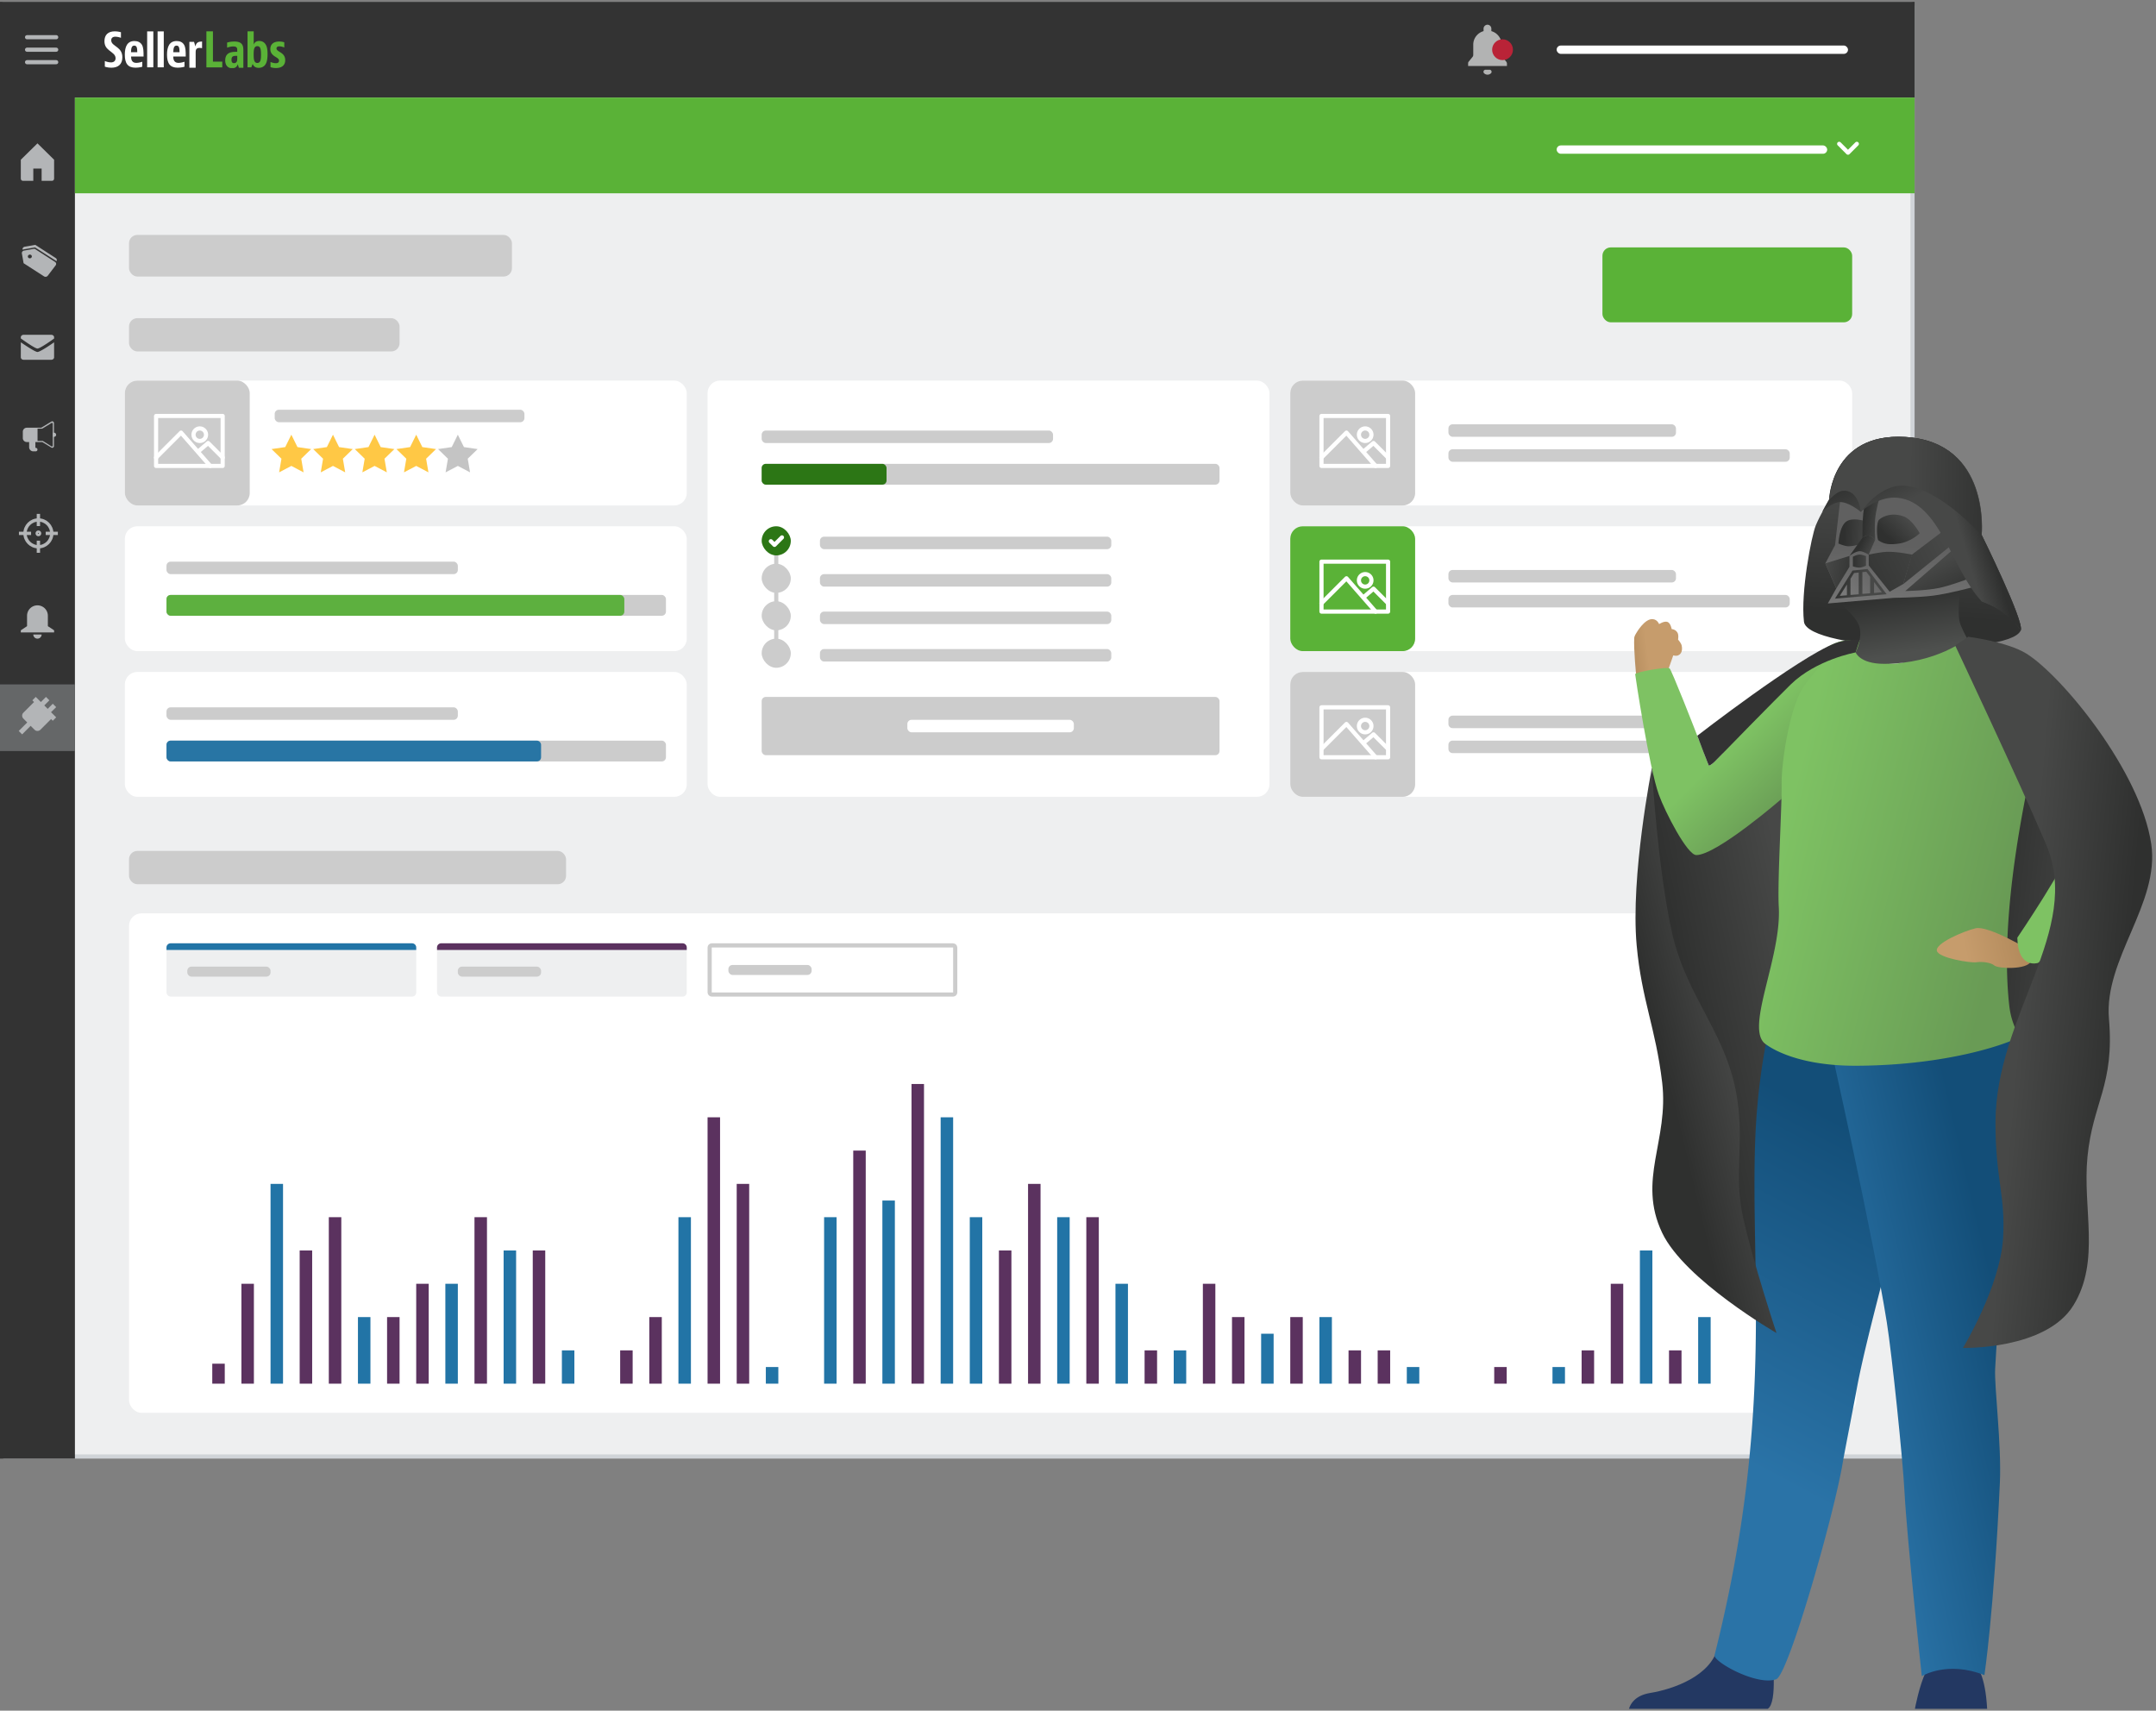 <svg width="518" height="411" viewBox="0 0 518 411" fill="none" xmlns="http://www.w3.org/2000/svg"><rect x="0" y="0" width="518" height="411" fill="#808080" stroke="none"/><g clip-path="url(#clip0)"><path d="M.5 1.44a.5.5 0 01.5-.5h458a.5.5 0 01.5.5v348.001a.5.5 0 01-.5.5H1a.5.5 0 01-.5-.5v-348z" fill="#EEEFF0" stroke="#D0D4D8"/><rect x="30" y="91.441" width="135" height="30" rx="3" fill="#fff"/><path d="M70 104.441l1.47 2.977 3.285.478-2.377 2.317.56 3.273L70 111.941l-2.939 1.545.561-3.273-2.377-2.317 3.285-.478 1.47-2.977zm10 0l1.47 2.977 3.285.478-2.377 2.317.56 3.273L80 111.941l-2.939 1.545.561-3.273-2.377-2.317 3.285-.478 1.47-2.977zm10 0l1.47 2.977 3.285.478-2.377 2.317.56 3.273L90 111.941l-2.939 1.545.561-3.273-2.377-2.317 3.285-.478 1.47-2.977zm10 0l1.469 2.977 3.286.478-2.377 2.317.561 3.273-2.939-1.545-2.939 1.545.561-3.273-2.377-2.317 3.285-.478 1.47-2.977z" fill="#FFC845"/><path d="M110 104.441l1.469 2.977 3.286.478-2.377 2.317.561 3.273-2.939-1.545-2.939 1.545.561-3.273-2.377-2.317 3.286-.478 1.469-2.977z" fill="#C4C4C4"/><rect x="66" y="98.441" width="60" height="3" rx="1" fill="#CCC"/><rect x="170" y="91.441" width="135" height="100" rx="3" fill="#fff"/><rect x="183" y="103.441" width="70" height="3" rx="1" fill="#CCC"/><rect x="183" y="167.441" width="110" height="14" rx="1" fill="#CCC"/><rect x="186" y="129.441" width="1" height="27" rx=".5" fill="#CCC"/><rect x="218" y="172.941" width="40" height="3" rx="1" fill="#fff"/><rect x="183" y="111.441" width="110" height="5" rx="1" fill="#CCC"/><rect x="197" y="128.941" width="70" height="3" rx="1" fill="#CCC"/><rect x="183" y="126.441" width="7" height="7" rx="3.5" fill="#2C7615"/><path d="M185.204 130.037l.874.874 1.797-1.796" stroke="#fff" stroke-linecap="round" stroke-linejoin="round"/><rect x="197" y="137.941" width="70" height="3" rx="1" fill="#CCC"/><rect x="183" y="135.441" width="7" height="7" rx="3.5" fill="#CCC"/><rect x="197" y="146.941" width="70" height="3" rx="1" fill="#CCC"/><rect x="183" y="144.441" width="7" height="7" rx="3.5" fill="#CCC"/><rect x="197" y="155.941" width="70" height="3" rx="1" fill="#CCC"/><rect x="183" y="153.441" width="7" height="7" rx="3.5" fill="#CCC"/><rect x="183" y="111.441" width="30" height="5" rx="1" fill="#2C7615"/><rect x="310" y="91.441" width="135" height="30" rx="3" fill="#fff"/><rect x="348" y="101.941" width="54.667" height="3" rx="1" fill="#CCC"/><rect x="348" y="107.941" width="82" height="3" rx="1" fill="#CCC"/><rect x="310" y="126.441" width="135" height="30" rx="3" fill="#fff"/><rect x="348" y="136.941" width="54.667" height="3" rx="1" fill="#CCC"/><rect x="348" y="142.941" width="82" height="3" rx="1" fill="#CCC"/><rect x="310" y="161.441" width="135" height="30" rx="3" fill="#fff"/><rect x="310" y="161.441" width="30" height="30" rx="3" fill="#CCC"/><path d="M317.5 181.941v-12h16v12h-16z" stroke="#fff" stroke-linecap="round" stroke-linejoin="round"/><path d="M317.5 179.941l6-6 7 8m-2.875-3.469L330 176.44l3.503 3.501m-5.503-4a1.5 1.5 0 10-.001-3.001 1.5 1.5 0 00.001 3.001z" stroke="#fff" stroke-linecap="round" stroke-linejoin="round"/><rect x="310" y="126.441" width="30" height="30" rx="3" fill="#5AB237"/><path d="M317.5 146.941v-12h16v12h-16z" stroke="#fff" stroke-linecap="round" stroke-linejoin="round"/><path d="M317.5 144.941l6-6 7 8m-2.875-3.469L330 141.44l3.503 3.501m-5.503-4a1.5 1.5 0 10-.001-3.001 1.5 1.5 0 00.001 3.001z" stroke="#fff" stroke-linecap="round" stroke-linejoin="round"/><rect x="310" y="91.441" width="30" height="30" rx="3" fill="#CCC"/><path d="M317.5 111.941v-12h16v12h-16z" stroke="#fff" stroke-linecap="round" stroke-linejoin="round"/><path d="M317.5 109.941l6-6 7 8m-2.875-3.469L330 106.44l3.503 3.501m-5.503-4a1.5 1.5 0 10-.001-3.001 1.5 1.5 0 00.001 3.001z" stroke="#fff" stroke-linecap="round" stroke-linejoin="round"/><rect x="30" y="91.441" width="30" height="30" rx="3" fill="#CCC"/><path d="M37.5 111.941v-12h16v12h-16z" stroke="#fff" stroke-linecap="round" stroke-linejoin="round"/><path d="M37.5 109.941l6-6 7 8m-2.875-3.469L50 106.44l3.503 3.501m-5.503-4a1.5 1.5 0 100-3 1.5 1.5 0 000 3z" stroke="#fff" stroke-linecap="round" stroke-linejoin="round"/><path d="M348 172.941a1 1 0 011-1h50a1 1 0 011 1v1a1 1 0 01-1 1h-50a1 1 0 01-1-1v-1zm0 6a1 1 0 011-1h80a1 1 0 011 1v1a1 1 0 01-1 1h-80a1 1 0 01-1-1v-1z" fill="#CCC"/><rect x="30" y="126.441" width="135" height="30" rx="3" fill="#fff"/><rect x="40" y="142.941" width="120" height="5" rx="1" fill="#CCC"/><rect x="40" y="142.941" width="110" height="5" rx="1" fill="#5DB03F"/><rect x="40" y="134.941" width="70" height="3" rx="1" fill="#CCC"/><rect x="30" y="161.441" width="135" height="30" rx="3" fill="#fff"/><rect x="40" y="177.941" width="120" height="5" rx="1" fill="#CCC"/><rect x="40" y="177.941" width="90" height="5" rx="1" fill="#2875A4"/><rect x="40" y="169.941" width="70" height="3" rx="1" fill="#CCC"/><rect x="385" y="59.441" width="60" height="18" rx="2" fill="#5AB237"/><path fill="#333" d="M0 20.441h18v330H0z"/><path fill="#656768" d="M0 164.441h18v16H0z"/><path d="M13.5 172.35l-.818.818-.41-.409-2.563 2.564a1 1 0 01-1.416-.002l-.93-.933-2.045 2.053-.818-.819 2.045-2.045-.929-.929a1 1 0 010-1.414l2.566-2.566-.41-.409.819-.818 1.228 1.228 1.226-1.228.819.818-1.226 1.229.823.823 1.22-1.234.819.818-1.24 1.214 1.24 1.241z" fill="#B3B5B7"/><path fill-rule="evenodd" clip-rule="evenodd" d="M12.353 101.281a.39.39 0 01.408 0 .436.436 0 01.205.373v5.511a.434.434 0 01-.204.372.386.386 0 01-.205.057.385.385 0 01-.204-.057l-2.194-1.332-.046.001H8.5v1.388h.077a.423.423 0 010 .847H8a1 1 0 01-1-1v-1.235h-.564a.954.954 0 01-.953-.953v-1.536c0-.526.427-.953.953-.953h3.476l2.44-1.483zm.02 5.968a.2.2 0 00.307-.17v-5.282a.2.2 0 00-.304-.17l-2.15 1.314a.4.4 0 01-.205.057H9.02v2.943h1.223c.056 0 .11.037.16.071l.044.029 1.927 1.208z" fill="#B3B5B7"/><path d="M12.685 103.956h.3a.5.5 0 010 1h-.3v-1z" fill="#B3B5B7"/><circle cx="9.225" cy="128.145" stroke="#B3B5B7" stroke-width=".8" stroke-linejoin="round" r="3.215"/><path d="M9.225 123.468v2.923m0 3.507v2.923m1.753-4.676h2.923m-9.353 0H7.47" stroke="#B3B5B7" stroke-width=".8" stroke-linejoin="round"/><circle cx="9.225" cy="128.145" r=".292" stroke="#B3B5B7" stroke-width=".8" stroke-linejoin="round"/><path d="M11.5 147.941a2.5 2.5 0 10-5 0v2.5l-1.5 1v.5h8v-.5l-1.5-1v-2.5zm-1.5 4.5H8a1 1 0 002 0z" fill="#B3B5B7"/><path fill-rule="evenodd" clip-rule="evenodd" d="M5 81.308s3.35 2.433 4 2.433c.681 0 3.995-2.4 3.995-2.4l.005-.3c0-.331-.298-.6-.667-.6H5.666c-.368 0-.666.269-.666.6v.267zm7.995.933S9.713 84.566 9 84.566c-.65 0-3.995-2.325-3.995-2.325L5 85.84c0 .33.299.6.666.6h6.667c.369 0 .667-.27.667-.6l-.005-3.6zM5.67 63.238l-.412-2.337c-.057-.323.176-.634.527-.695l2.525-.446 4.91 3.165a.563.563 0 01.149.826l-1.895 2.496a.678.678 0 01-.893.155L5.67 63.238zm-.251-3.269c-.057-.322.177-.633.527-.695l2.525-.445 4.91 3.164c.264.17.341.493.196.755L8.416 59.44l-2.995.528h-.002zm1.832 2.087c.261-.046.438-.28.396-.522-.043-.242-.29-.4-.55-.355-.262.046-.44.28-.397.522.043.242.29.4.55.355z" fill="#B3B5B7"/><path d="M13 42.878v-4.5l-4-3.937-4 3.937v4.5c0 .338.2.563.5.563H8v-2.938h2v2.938h2.5c.3 0 .5-.225.5-.563z" fill="#B3B5B7"/><path fill="#333" d="M0 .441h460v23H0z"/><path fill="#5AB237" d="M18 23.441h442v23H18z"/><rect x="374" y="34.941" width="65" height="2" rx="1" fill="#fff"/><path d="M441.879 34.562L444 36.683l2.121-2.121" stroke="#fff" stroke-linecap="round" stroke-linejoin="round"/><rect x="374" y="10.941" width="70" height="2" rx="1" fill="#fff"/><path d="M361.89 14.82l-.955-1.18a.76.76 0 01-.15-.45v-2.435a3.412 3.412 0 00-2.473-3.279v-.599a.94.94 0 00-.937-.936.952.952 0 00-.937.936v.6c-1.48.43-2.491 1.76-2.473 3.278v2.435a.766.766 0 01-.149.45l-.956 1.18a.59.59 0 00-.131.356v.687h9.33v-.687a1.053 1.053 0 00-.169-.356z" fill="#B2B3B3"/><path d="M357.394 17.44a.69.69 0 01-.474-.19h.947a.687.687 0 01-.473.19z" stroke="#B2B3B3" stroke-linecap="round" stroke-linejoin="round"/><path fill-rule="evenodd" clip-rule="evenodd" d="M56.28 9.977c1.03 0 1.597.252 1.907.744.271.433.283.928.283 1.682v3.888h-1.082l-.271-.89c-.095.435-.372.825-.928.953h-.833c-.727-.159-1.242-.755-1.242-1.844 0-.625.167-1.183.605-1.556.58-.491 1.483-.505 2.282-.505v-.298c0-.305-.008-.511-.103-.672-.13-.213-.4-.32-.851-.32-.683 0-1.405.267-1.405.267l-.077.026V10.23s.709-.252 1.714-.252zm10.811 0c.71 0 1.212.186 1.212.186v1.25l-.077-.04s-.58-.24-1.096-.24c-.477 0-.696.2-.696.506 0 .491.632.704 1.199 1.116.49.359.902.85.89 1.715 0 1.13-.723 1.874-2.23 1.874-.8 0-1.303-.213-1.303-.213v-1.236l.078.027s.631.266 1.198.266c.542 0 .774-.253.774-.599 0-.571-.657-.744-1.276-1.222-.464-.36-.812-.825-.812-1.582 0-1.157.799-1.808 2.14-1.808zm-6.135-2.45v3.204c.167-.531.592-.89 1.327-.89.67 0 1.186.292 1.521.81.36.545.477 1.316.477 2.34 0 1.25-.18 2.06-.58 2.592-.348.465-.89.718-1.547.718-.747 0-1.224-.333-1.443-.944l-.335.824h-.903V7.528h1.483zm-9.796 0v7.285h2.243v1.382h-3.815V7.528h1.572zm5.84 5.88c-.528 0-.876.013-1.12.199-.194.16-.258.398-.258.744 0 .598.206.824.593.824.309 0 .567-.146.683-.412.116-.24.103-.558.103-.758v-.598zm4.832-2.317a.708.708 0 00-.645.359c-.2.325-.242.89-.244 1.598v.05c0 .89.064 1.37.245 1.675a.7.7 0 00.631.359c.322 0 .529-.16.645-.36.18-.305.245-.783.245-1.674 0-.877-.078-1.356-.245-1.662-.13-.225-.348-.345-.632-.345z" fill="#5AB237"/><path fill-rule="evenodd" clip-rule="evenodd" d="M27.574 7.528c.8 0 1.485.212 1.485.212v1.34l-.078-.027s-.67-.239-1.252-.239c-.659 0-1.007.318-1.007.862 0 .822.761 1.154 1.485 1.737.671.53 1.188 1.167 1.188 2.36 0 1.685-1.02 2.494-2.647 2.494-.904 0-1.563-.252-1.563-.252V14.65l.052.04s.762.305 1.407.305c.71 0 1.124-.371 1.124-1.008 0-.862-.762-1.26-1.576-1.923-.564-.474-1.09-1-1.097-2.152v-.045c.008-1.485.873-2.338 2.479-2.338zM48.546 9.98v1.591s-.323-.066-.62-.066c-.896 0-.916.646-.917 1.096v3.665H45.5v-6.207h1.123l.322 1.101c.194-.915.71-1.167 1.498-1.18h.104zm-16.248-.122c.827 0 1.408.304 1.782.875.4.663.413 1.578.413 2.851h-2.996c0 .995.375 1.525 1.266 1.525.62 0 1.343-.252 1.343-.252l.078-.026v1.207s-.75.225-1.615.225c-.942 0-1.575-.265-1.975-.756-.44-.544-.607-1.366-.607-2.374 0-1.883.568-3.275 2.311-3.275zm10.142 0c.827 0 1.42.304 1.77.875.4.663.413 1.578.413 2.851h-2.996c0 .995.387 1.525 1.278 1.525.62 0 1.343-.252 1.343-.252l.078-.026v1.207s-.75.225-1.614.225c-.943 0-1.576-.265-1.976-.756-.44-.544-.607-1.366-.607-2.374 0-1.883.568-3.275 2.311-3.275zm-5.599-2.322v8.634h-1.485V7.535h1.485zm2.506 0v8.634h-1.485V7.535h1.485zm-7.087 3.422c-.569 0-.762.49-.788 1.579h1.51c0-1.101-.154-1.579-.722-1.579zm10.155 0c-.569 0-.75.49-.788 1.579h1.51c0-1.101-.154-1.579-.722-1.579z" fill="#fff"/><path d="M6.5 8.94h7m-7 3h7m-7 3h7" stroke="#B3B5B7" stroke-linecap="round" stroke-linejoin="round"/><circle cx="361" cy="11.941" r="2.5" fill="#B92337"/><rect x="31" y="56.441" width="92" height="10" rx="2" fill="#CCC"/><rect x="31" y="76.441" width="65" height="8" rx="2" fill="#CCC"/><rect x="31" y="204.441" width="105" height="8" rx="2" fill="#CCC"/><rect x="31" y="219.441" width="415" height="120" rx="3" fill="#fff"/><rect x="40" y="226.641" width="60" height="12.8" rx="1" fill="#EEEFF0"/><rect x="45" y="232.241" width="20" height="2.4" rx="1" fill="#CCC"/><path d="M40 227.641a1 1 0 011-1h58a1 1 0 011 1v.6H40v-.6z" fill="#2274A6"/><rect x="105" y="226.641" width="60" height="12.8" rx="1" fill="#EEEFF0"/><rect x="110" y="232.241" width="20" height="2.4" rx="1" fill="#CCC"/><path d="M105 227.641a1 1 0 011-1h58a1 1 0 011 1v.6h-60v-.6z" fill="#5B325F"/><rect x="170.5" y="227.141" width="59" height="11.8" rx=".5" fill="#fff" stroke="#CCC" stroke-linecap="round" stroke-linejoin="round"/><rect x="175" y="231.841" width="20" height="2.4" rx="1" fill="#CCC"/><path fill="#5B325F" d="M51 327.641h3v4.8h-3zm7-19.2h3v24h-3z"/><path fill="#2274A6" d="M65 284.441h3v48h-3z"/><path fill="#5B325F" d="M72 300.441h3v32h-3zm7-8h3v40h-3z"/><path fill="#2274A6" d="M86 316.441h3v16h-3z"/><path fill="#5B325F" d="M93 316.441h3v16h-3zm7-8h3v24h-3z"/><path fill="#2274A6" d="M107 308.441h3v24h-3z"/><path fill="#5B325F" d="M114 292.441h3v40h-3z"/><path fill="#2274A6" d="M121 300.441h3v32h-3z"/><path fill="#5B325F" d="M128 300.441h3v32h-3z"/><path fill="#2274A6" d="M135 324.441h3v8h-3z"/><path fill="#5B325F" d="M149 324.441h3v8h-3zm7-8h3v16h-3z"/><path fill="#2274A6" d="M163 292.441h3v40h-3z"/><path fill="#5B325F" d="M170 268.441h3v64h-3zm7 16h3v48h-3z"/><path fill="#2274A6" d="M184 328.441h3v4h-3zm14-36h3v40h-3z"/><path fill="#5B325F" d="M205 276.441h3v56h-3z"/><path fill="#2274A6" d="M212 288.441h3v44h-3z"/><path fill="#5B325F" d="M219 260.441h3v72h-3z"/><path fill="#2274A6" d="M226 268.441h3v64h-3zm7 24h3v40h-3z"/><path fill="#5B325F" d="M240 300.441h3v32h-3zm7-16h3v48h-3z"/><path fill="#2274A6" d="M254 292.441h3v40h-3z"/><path fill="#5B325F" d="M261 292.441h3v40h-3z"/><path fill="#2274A6" d="M268 308.441h3v24h-3z"/><path fill="#5B325F" d="M275 324.441h3v8h-3z"/><path fill="#2274A6" d="M282 324.441h3v8h-3z"/><path fill="#5B325F" d="M289 308.441h3v24h-3zm7 8h3v16h-3z"/><path fill="#2274A6" d="M303 320.441h3v12h-3z"/><path fill="#5B325F" d="M310 316.441h3v16h-3z"/><path fill="#2274A6" d="M317 316.441h3v16h-3z"/><path fill="#5B325F" d="M324 324.441h3v8h-3zm7 0h3v8h-3zm28 4h3v4h-3z"/><path fill="#2274A6" d="M338 328.441h3v4h-3zm35 0h3v4h-3z"/><path fill="#5B325F" d="M380 324.441h3v8h-3zm7-16h3v24h-3z"/><path fill="#2274A6" d="M394 300.441h3v32h-3z"/><path fill="#5B325F" d="M401 324.441h3v8h-3z"/><path fill="#2274A6" d="M408 316.441h3v16h-3z"/><path fill="#5B325F" d="M422 328.441h3v4h-3z"/></g><path d="M428.48 185.899l-31.605-1.314 1.388 50.316 19.525 69.989h10.692V185.899z" fill="url(#paint0_linear)"/><path transform="matrix(-1 0 0 1 497.851 185.899)" fill="url(#paint1_linear)" d="M0 0h23.879v65.157H0z"/><path d="M402.961 151.891c-.366-.483-.628-.625-1.332-.767 0 0-.225-1.397-.989-1.697-.766-.3-2.028.519-2.028.519s-.35-1.052-1.478-1.187c-1.985-.237-4.016 3.374-4.016 3.374s-.447.689-.473 1.091c-.172 2.747.473 9.122.473 9.122l7.522-.963 1.375-3.918s.671.208 1.161 0c.931-.395 1.072-1.411.86-2.383-.132-.602-.86-1.414-.86-1.414s.224-1.198-.215-1.777z" fill="url(#paint2_linear)"/><path d="M424.713 410.559c2.461-1.502 1.06-12.7 1.06-12.7s-11.469-9.169-13.047-2.149c-1.579 7.02-10.897 10.171-16.202 11.031-3.662.592-4.795 2.619-5.147 3.818h33.336z" fill="#233862"/><path d="M457.734 104.985c-17.71-1.05-18.235 14.996-18.235 14.996s-2.169 3.699-3.227 6.224c-1.058 2.525-3.677 16.121-2.852 23.17.826 7.048 49.303 8.548 52.08 2.099.904-2.099-9.38-22.945-9.38-22.945s2.251-22.321-18.386-23.544z" fill="url(#paint3_linear)"/><path d="M426.768 403.442c2.939-1.107 14.001-39.93 15.994-52.176.244-1.494 2.846-14.849 3.312-17.421.362-2.002.85-4.333 1.435-6.92.896-3.938 2.011-8.474 3.252-13.337 3.478-13.668 7.913-29.919 10.969-42.857-5.487-12.295-12.518-23.056-18.968-26.73-4.602.56-9.038 1.41-12.325 2.122-2.618 1.537-4.574 2.851-6.027 3.973-.51 2.549-1.256 6.803-1.858 12.278a165.364 165.364 0 00-.868 12.186c-1.093 31.888 4.487 66.538-9.739 123.094-.398 1.574 10.271 7.502 14.823 5.788z" fill="url(#paint4_linear)"/><path d="M460.077 410.56s1.038-5.683 2.686-8.972c1.646-3.289 12.122-1.197 12.122-1.197s2.096 1.794 2.544 10.169h-17.352z" fill="#233862"/><path d="M439.549 250.284s10.427 46.42 13.769 67.375c1.25 7.839 3.856 32.957 4.264 40.887.558 10.881 4.149 44.181 4.149 44.181s6.055-3.824 15.044-.255c0 0 2.271-14.927 3.714-46.19.422-9.164-1.348-22.932-1.133-27.402 1.058-21.987 8.088-78.831 2.498-82.48-5.59-3.651-42.305 3.884-42.305 3.884z" fill="url(#paint5_linear)"/><path d="M442.71 153.976c-10.296 1.875-29.704 29.964-32.152 29.964 0 0-1.229-3.097-1.942-5-1.5-4-6.966-17.844-7.469-18.344-.503-.5-8.281.886-8.281 1.386 0 .277 3.342 22.458 5.692 28.958 1.5 4.149 6.812 14.5 9 14.5 4.897 0 20.479-13.5 20.479-13.5s.63-18.547 5.014-25c3.532-5.199 9.659-12.964 9.659-12.964z" fill="url(#paint6_linear)"/><path d="M442.71 153.972c2.667-.222 4.727-.205 4.795-.205l.002.003s4.41 13.422 20.196-1.047c3.221 2.414 24.268 13.929 20.536 31.013a334.008 334.008 0 00-2.288 11.373c-4.437 24.206-4.09 38.486-3.224 46.361.673 6.145 3.224 6.765.943 8.399 0 0-4.44 1.989-12.746 3.709-6.175 1.277-14.483 2.414-24.692 2.479-16.239.102-22.387-5.491-22.387-5.491-4.299-4.201 4.204-20.735 3.524-32.668-.35-6.122.777-24.213.682-29.458-.095-5.244 2-19 5.466-23.729 3.263-4.453 9.193-10.739 9.193-10.739z" fill="url(#paint7_linear)"/><path d="M487.574 228.24s-9.874-5.965-12.933-5.208c-3.061.754-9.699 3.638-9.289 5.403.41 1.762 8.123 2.966 9.466 2.759 1.344-.208 3.509.035 4.387.794.881.758 7.876 1.043 8.731-1.007.853-2.049-.362-2.741-.362-2.741z" fill="url(#paint8_linear)"/><path d="M467.696 152.735s12.363.954 18.941 4.805c4.254 2.492 28.914 41.752 28.914 47.53 0 5.778-25.895 26.278-25.895 26.278s-4.807 1.594-4.977-6.053c0 0 12.917-19.081 12.237-21.29-.427-1.387-10.279-12.465-10.279-12.465s.451-15.547-4.975-23.366c-7.378-10.634-13.966-15.439-13.966-15.439z" fill="url(#paint9_linear)"/><path d="M452.663 159.491c12.702 0 19.959-6.095 19.959-6.095s-1.549-2.828-1.806-4.05c-.641-3.039.3-8.169.3-8.169l-29.58 3.373s4.583 3.479 5.256 6.22c.672 2.741-.958 5.977-.958 5.977s.982 2.744 6.829 2.744z" fill="url(#paint10_linear)"/><path d="M438.558 135.35l2.325-4.365 1.576-13.697 19.808-2.258 11.705 26.04s-5.633 1.541-9.454 2.032c-3.633.467-9.454.527-9.454.527l-15.906 1.355 2.026-3.613-2.626-6.021z" fill="url(#paint11_linear)"/><path d="M447.659 130.572v-5.484s-2.558-.752-3.971.15c-1.818 1.16-1.986 5.334-1.986 5.334s1.435.695 2.501.676c1.381-.025 3.456-.676 3.456-.676z" fill="url(#paint12_linear)"/><path d="M445.087 137.084l3.61-.375 4.589 6.068-12.412 1.048 4.213-6.741z" fill="url(#paint13_linear)"/><path d="M450.261 139.84l1.867 2.47-1.867.157v-2.627z" fill="url(#paint14_linear)"/><path d="M442.033 143.163l1.713-2.743v2.598l-1.713.145z" fill="url(#paint15_linear)"/><path d="M448.395 137.371l.933 1.235v3.94l-1.871.139v-5.24l.938-.074z" fill="url(#paint16_linear)"/><path d="M445.459 137.676l1.112-.115v5.218l-1.969.167v-3.898l.857-1.372z" fill="url(#paint17_linear)"/><path d="M448.321 135.927v-2.316s-1.002-.421-1.67-.373c-.613.044-1.474.523-1.474.523v2.315s.996.341 1.651.299c.61-.04 1.493-.448 1.493-.448z" fill="url(#paint18_linear)"/><path d="M457.754 142.005l11.047-9.599 3.682 6.802s-3.921 1.492-6.538 2.041c-3.144.66-8.191.756-8.191.756z" fill="url(#paint19_linear)"/><path d="M441.182 141.377l-2.624-6.017 5.792-1.795v2.618l-3.168 5.194z" fill="url(#paint20_linear)"/><path d="M448.074 121.15c-.741 2.271-.593 8.024-.593 8.024s.717-.502 1.26-.53c.818-.042 1.778 1.06 1.778 1.06s-.172-3.047 0-4.996c.192-2.172 1.112-5.375 1.112-5.375s-3.065.309-3.557 1.817z" fill="url(#paint21_linear)"/><path d="M447.481 129.174l-3.131 4.391s1.444-1.157 2.52-1.135c.877.018 2.093.832 2.093.832l1.557-3.558s-.961-1.102-1.779-1.06c-.543.028-1.26.53-1.26.53z" fill="url(#paint22_linear)"/><path d="M457.278 140.312l2.131-7.06s-3.745-.784-6.164-.668c-1.684.08-4.262.668-4.262.668v2.602l5.023 6.316 3.272-1.858z" fill="url(#paint23_linear)"/><path d="M457.258 140.35l2.083-7.092 8.781-6.643.223 4.777-11.087 8.958z" fill="url(#paint24_linear)"/><path d="M457.717 104.985c-17.722-1.049-18.247 14.985-18.247 14.985s-.8 1.362-1.666 2.997c0 0 2.2-2.124 3.993-2.323 2.232-.248 5.257 2.323 5.257 2.323s4.205-3.847 8.86-3.372c10.288 1.049 12.916 17.158 20.2 24.875 0 0 3.564 1.32 5.331 2.547 2.061 1.432 4.055 4.421 4.055 4.421.904-2.098-9.386-22.927-9.386-22.927s2.252-22.304-18.397-23.526z" fill="url(#paint25_linear)"/><path d="M485.5 151.438c.904-2.098-9.386-22.927-9.386-22.927s-2.219-3.058-7.77-6.954l7.757 22.907c6.405 2.319 9.399 6.974 9.399 6.974z" fill="url(#paint26_linear)"/><path d="M457.726 104.985c-17.652-1.053-18.176 15.042-18.176 15.042s1.724-1.971 3.217-2.106c3.814-.345 4.338 5.114 4.338 5.114s4.413-6.844 10.621-6.318c8.486.72 18.325 11.883 18.325 11.883s2.244-22.388-18.325-23.615z" fill="url(#paint27_linear)"/><path d="M451.29 129.81c-.303-.218-.537-3.48 0-4.704.226-.514 2.711-2.285 6.099-1.029 2.062.765 3.84 4.042 3.84 4.042s-2.108 2.108-5.12 2.499c-1.979.257-3.388.221-4.819-.808z" fill="url(#paint28_linear)"/><path d="M491.566 202.794c-6.702-15.686-21.813-47.71-21.813-47.71l3.104-2.1s9.437 1.187 14.038 4.071c8.551 5.358 27.388 28.26 29.966 45.739 2.107 14.289-11.398 27.581-10.165 41.973 1.371 15.983-3.883 20.051-5.163 33.177-1.214 12.446 3.182 24.994-3.358 35.653-6.597 10.754-26.56 10.256-26.56 10.256s8.945-14.715 9.643-26.403c.612-10.242-1.827-14.095-1.827-27.626 0-26.128 21.025-46.224 12.135-67.03z" fill="url(#paint29_linear)"/><path d="M446.839 153.685l-1.016 3.071s-9.444 1.679-15.637 7.742c-3.263 3.193-16.736 16.937-17.758 18.03-1.282 1.373-1.851 1.437-1.851 1.437s-.586-1.351-1.088-2.732c-.522-1.438-1.7-4.465-1.7-4.465s24.173-18.735 33.121-22.227c2.52-.983 5.929-.856 5.929-.856z" fill="#333"/><path d="M426.818 320.27s-22.101-12.751-27.471-24.078c-6.049-12.76 1.671-22.138 0-36.159-1.563-13.115-4.93-19.779-6.123-32.932-1.506-16.602 3.641-42.531 3.641-42.531s1.41 24.645 4.964 39.965c3.627 15.63 13.458 24.153 15.639 40.049 1.507 10.98-.899 17.772 1.324 27.884 2.321 10.562 8.026 27.802 8.026 27.802z" fill="url(#paint30_linear)"/><defs><linearGradient id="paint0_linear" x1="432.539" y1="233.111" x2="404.218" y2="238.867" gradientUnits="userSpaceOnUse"><stop stop-color="#474847"/><stop offset="1" stop-color="#2F302F"/></linearGradient><linearGradient id="paint1_linear" x1="-6.707" y1="31.656" x2="19.608" y2="28.808" gradientUnits="userSpaceOnUse"><stop stop-color="#474847"/><stop offset="1" stop-color="#2F302F"/></linearGradient><linearGradient id="paint2_linear" x1="390.093" y1="162.346" x2="396.492" y2="161.5" gradientUnits="userSpaceOnUse"><stop stop-color="#AD8557"/><stop offset="1" stop-color="#C69C6C"/></linearGradient><linearGradient id="paint3_linear" x1="451.933" y1="118.982" x2="449.953" y2="147.362" gradientUnits="userSpaceOnUse"><stop stop-color="#474847"/><stop offset="1" stop-color="#2F302F"/></linearGradient><linearGradient id="paint4_linear" x1="444.27" y1="270.671" x2="405.302" y2="343.919" gradientUnits="userSpaceOnUse"><stop stop-color="#134E78"/><stop offset="1" stop-color="#2A73A7"/></linearGradient><linearGradient id="paint5_linear" x1="439.549" y1="319.162" x2="479.282" y2="309.825" gradientUnits="userSpaceOnUse"><stop stop-color="#2A73A7"/><stop offset="1" stop-color="#134E78"/></linearGradient><linearGradient id="paint6_linear" x1="411.551" y1="183.44" x2="426.051" y2="197.94" gradientUnits="userSpaceOnUse"><stop stop-color="#7EC263"/><stop offset="1" stop-color="#699B55"/></linearGradient><linearGradient id="paint7_linear" x1="425.731" y1="204.39" x2="481.944" y2="218.437" gradientUnits="userSpaceOnUse"><stop offset=".025" stop-color="#7EC263"/><stop offset="1" stop-color="#699B55"/></linearGradient><linearGradient id="paint8_linear" x1="490.166" y1="226.813" x2="472.566" y2="230.584" gradientUnits="userSpaceOnUse"><stop stop-color="#AD8557"/><stop offset="1" stop-color="#C69C6C"/></linearGradient><linearGradient id="paint9_linear" x1="496.051" y1="194.44" x2="509.05" y2="188.439" gradientUnits="userSpaceOnUse"><stop stop-color="#7EC263"/><stop offset="1" stop-color="#699B55"/></linearGradient><linearGradient id="paint10_linear" x1="456.434" y1="157.244" x2="454.034" y2="142.929" gradientUnits="userSpaceOnUse"><stop stop-color="#4E504E"/><stop offset="1" stop-color="#2F302F"/></linearGradient><linearGradient id="paint11_linear" x1="452.905" y1="150.54" x2="453.981" y2="122.067" gradientUnits="userSpaceOnUse"><stop stop-color="#7C7C7C"/><stop offset=".687" stop-color="#606060"/></linearGradient><linearGradient id="paint12_linear" x1="448.841" y1="128.98" x2="443.021" y2="128.701" gradientUnits="userSpaceOnUse"><stop stop-color="#474847"/><stop offset="1" stop-color="#2F302F"/></linearGradient><linearGradient id="paint13_linear" x1="447.875" y1="140.642" x2="441.909" y2="138.825" gradientUnits="userSpaceOnUse"><stop stop-color="#474847"/><stop offset="1" stop-color="#2F302F"/></linearGradient><linearGradient id="paint14_linear" x1="451.682" y1="136.186" x2="442.033" y2="143.163" gradientUnits="userSpaceOnUse"><stop stop-color="#606060"/><stop offset="1" stop-color="#7C7C7C"/></linearGradient><linearGradient id="paint15_linear" x1="451.682" y1="136.186" x2="442.033" y2="143.163" gradientUnits="userSpaceOnUse"><stop stop-color="#606060"/><stop offset="1" stop-color="#7C7C7C"/></linearGradient><linearGradient id="paint16_linear" x1="451.682" y1="136.186" x2="442.033" y2="143.163" gradientUnits="userSpaceOnUse"><stop stop-color="#606060"/><stop offset="1" stop-color="#7C7C7C"/></linearGradient><linearGradient id="paint17_linear" x1="451.682" y1="136.186" x2="442.033" y2="143.163" gradientUnits="userSpaceOnUse"><stop stop-color="#606060"/><stop offset="1" stop-color="#7C7C7C"/></linearGradient><linearGradient id="paint18_linear" x1="448.921" y1="134.806" x2="444.967" y2="134.806" gradientUnits="userSpaceOnUse"><stop stop-color="#474847"/><stop offset="1" stop-color="#2F302F"/></linearGradient><linearGradient id="paint19_linear" x1="465.118" y1="135.437" x2="469.603" y2="144.855" gradientUnits="userSpaceOnUse"><stop stop-color="#474847"/><stop offset="1" stop-color="#2F302F"/></linearGradient><linearGradient id="paint20_linear" x1="438.378" y1="137.253" x2="446.523" y2="138.723" gradientUnits="userSpaceOnUse"><stop stop-color="#474847"/><stop offset="1" stop-color="#2F302F"/></linearGradient><linearGradient id="paint21_linear" x1="452.055" y1="124.02" x2="448.055" y2="123.566" gradientUnits="userSpaceOnUse"><stop stop-color="#474847"/><stop offset="1" stop-color="#2F302F"/></linearGradient><linearGradient id="paint22_linear" x1="449.787" y1="132.515" x2="446.856" y2="131.104" gradientUnits="userSpaceOnUse"><stop stop-color="#474847"/><stop offset="1" stop-color="#2F302F"/></linearGradient><linearGradient id="paint23_linear" x1="467.294" y1="130.521" x2="443.011" y2="142.918" gradientUnits="userSpaceOnUse"><stop stop-color="#474847"/><stop offset="1" stop-color="#2F302F"/></linearGradient><linearGradient id="paint24_linear" x1="467.294" y1="130.521" x2="443.011" y2="142.918" gradientUnits="userSpaceOnUse"><stop stop-color="#474847"/><stop offset="1" stop-color="#2F302F"/></linearGradient><linearGradient id="paint25_linear" x1="444.778" y1="126.812" x2="440.081" y2="117.089" gradientUnits="userSpaceOnUse"><stop stop-color="#474847"/><stop offset="1" stop-color="#2F302F"/></linearGradient><linearGradient id="paint26_linear" x1="473.33" y1="135.823" x2="478.992" y2="134.135" gradientUnits="userSpaceOnUse"><stop stop-color="#474847"/><stop offset="1" stop-color="#2F302F"/></linearGradient><linearGradient id="paint27_linear" x1="458.738" y1="114.409" x2="480.1" y2="114.738" gradientUnits="userSpaceOnUse"><stop stop-color="#474847"/><stop offset="1" stop-color="#2F302F"/></linearGradient><linearGradient id="paint28_linear" x1="458.527" y1="125.203" x2="454.109" y2="129.72" gradientUnits="userSpaceOnUse"><stop stop-color="#474847"/><stop offset="1" stop-color="#2F302F"/></linearGradient><linearGradient id="paint29_linear" x1="485.787" y1="236.698" x2="510.722" y2="238.904" gradientUnits="userSpaceOnUse"><stop stop-color="#474847"/><stop offset="1" stop-color="#2F302F"/></linearGradient><linearGradient id="paint30_linear" x1="415.253" y1="243.248" x2="397.716" y2="247.451" gradientUnits="userSpaceOnUse"><stop stop-color="#474847"/><stop offset="1" stop-color="#2F302F"/></linearGradient><clipPath id="clip0"><path fill="#fff" transform="translate(0 .44)" d="M0 0h460v350H0z"/></clipPath></defs></svg>